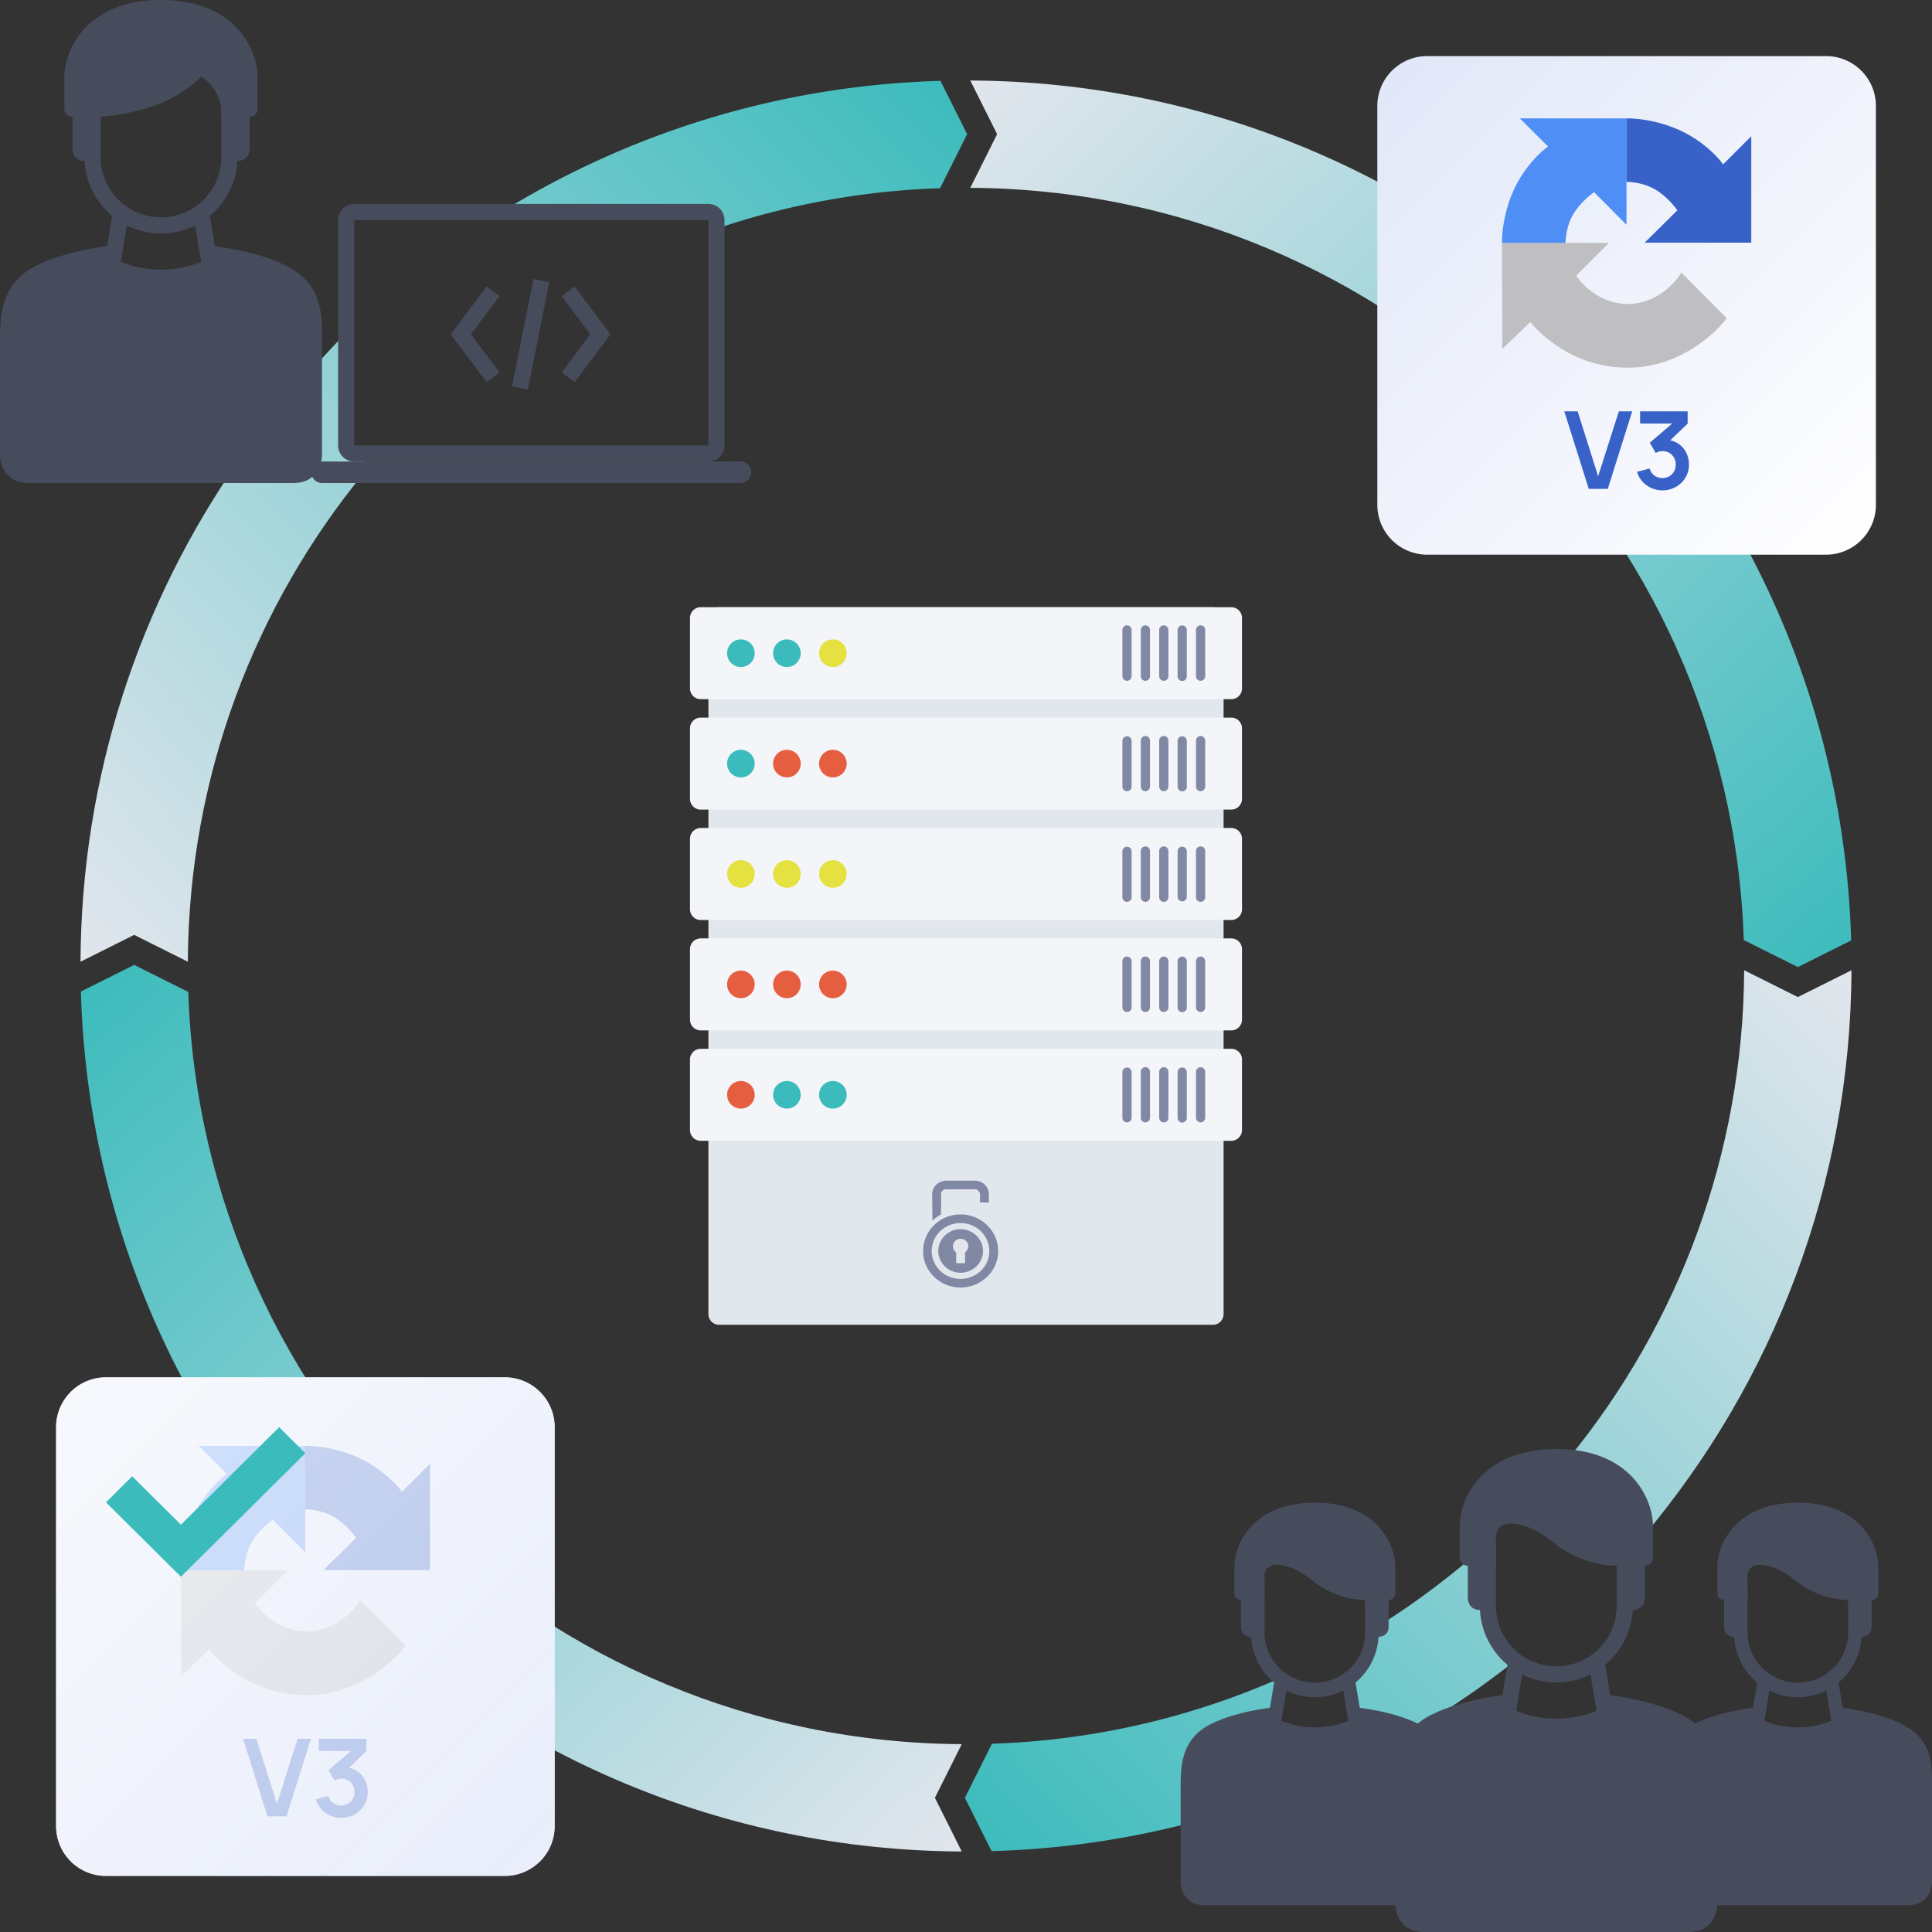 <svg width="310" height="310" fill="none" xmlns="http://www.w3.org/2000/svg"><rect width="100%" height="100%" fill="#333333" stroke="none"/><path d="m30.21 159.162-8.68-4.34-8.553 4.276c2.163 76.348 64.554 137.619 141.34 137.982l-4.305-8.609 4.306-8.613c-67.252-.361-121.919-53.891-124.108-120.696z" fill="url(#a)"/><path d="M263.934 246.225c20.556-24.519 32.987-56.081 33.15-90.542l-8.61 4.305-8.613-4.306c-.159 29.611-10.625 56.783-27.994 78.11l12.067 12.433z" fill="url(#b)"/><path d="m216.142 270.389 3.875 10.978a142.248 142.248 0 0 0 22.82-14.68l-3.875-6.632-2.11-10.763a125.417 125.417 0 0 1-16.835 12.326l-1.291 5.326-2.584 3.445z" fill="url(#c)"/><path d="m159.165 279.791-4.34 8.679 4.277 8.553a141.803 141.803 0 0 0 39.387-6.72l5.598-10.011 1.291-11.012c-14.21 6.273-29.812 9.974-46.213 10.511z" fill="url(#d)"/><path d="m279.796 150.835 8.679 4.34 8.553-4.277c-2.164-76.347-64.555-137.619-141.34-137.981l4.305 8.609-4.307 8.613c67.253.36 121.921 53.89 124.11 120.696z" fill="url(#e)"/><path d="m150.842 30.205 4.339-8.68-4.278-8.552c-25.766.73-49.813 8.32-70.382 21.007h33.146l1.298 2.715a124.51 124.51 0 0 1 35.877-6.49z" fill="url(#f)"/><path d="M55.972 52.958c-.861.861-3.272 3.358-6.028 6.459v15.93h8.611v-2.153l-2.583-.86V52.958z" fill="url(#g)"/><path d="M38.32 73.898c-15.894 22.822-25.262 50.528-25.404 80.414l8.61-4.304 8.613 4.306c.16-29.85 10.795-57.222 28.416-78.625L38.32 73.898z" fill="url(#h)"/><path d="M113.667 99.15c0-.95.771-1.722 1.722-1.722h79.222c.951 0 1.722.772 1.722 1.723v111.698c0 .951-.771 1.722-1.722 1.722h-79.222a1.722 1.722 0 0 1-1.722-1.722V99.15z" fill="#E2E6ED"/><path fill-rule="evenodd" clip-rule="evenodd" d="M154.119 194.857c3.328 0 6.048 2.648 6.048 5.888 0 3.2-2.72 5.847-6.048 5.847-3.329 0-6.008-2.647-6.008-5.847 0-3.24 2.679-5.888 6.008-5.888zm-4.506.988s.366-.316.69-.553c.325-.237.69-.435.69-.435s.041-2.845 0-3.279c0-.395.366-.751.812-.751h4.628c.405 0 .811.356.811.83v1.264l1.421.04v-1.383c0-.909-.771-2.134-2.232-2.134h-4.466c-1.583 0-2.394 1.146-2.394 2.173 0 1.067.04 4.228.04 4.228zm4.506 1.383c1.989 0 3.612 1.58 3.612 3.517 0 1.896-1.623 3.477-3.612 3.477-1.949 0-3.572-1.581-3.572-3.477 0-1.937 1.623-3.517 3.572-3.517zm0 1.541c.69 0 1.258.514 1.258 1.185 0 .395-.243.791-.528.988v1.739h-1.42v-1.739c-.325-.197-.528-.593-.528-.988 0-.671.568-1.185 1.218-1.185zm0-2.529c2.557 0 4.627 2.015 4.627 4.505 0 2.449-2.07 4.464-4.627 4.464s-4.628-2.015-4.628-4.464c0-2.49 2.071-4.505 4.628-4.505z" fill="#8188A4"/><path d="M110.714 170.008c0-.951.771-1.722 1.723-1.722h85.127c.951 0 1.722.771 1.722 1.722v11.317c0 .951-.771 1.723-1.722 1.723h-85.127c-.457 0-.895-.181-1.218-.505a1.719 1.719 0 0 1-.505-1.218v-11.317z" fill="#F3F5F9"/><path d="M191.905 171.976a.74.74 0 0 1 .738-.738.74.74 0 0 1 .738.738v7.381a.74.74 0 0 1-.738.738.74.74 0 0 1-.738-.738v-7.381zm-2.953 0a.74.74 0 0 1 1.477 0v7.381a.739.739 0 1 1-1.477 0v-7.381zm-2.952 0a.74.74 0 0 1 .738-.738.74.74 0 0 1 .738.738v7.381a.74.74 0 0 1-.738.738.74.74 0 0 1-.738-.738v-7.381zm-2.952 0a.74.74 0 0 1 .738-.738.74.74 0 0 1 .738.738v7.381a.74.74 0 0 1-.738.738.74.74 0 0 1-.738-.738v-7.381zm-2.953 0a.74.74 0 0 1 1.476 0v7.381a.74.74 0 0 1-.738.738.74.74 0 0 1-.738-.738v-7.381z" fill="#8188A4"/><path d="M118.833 177.881a2.214 2.214 0 1 0 0-4.427 2.214 2.214 0 0 0 0 4.427z" fill="#E55E40"/><path d="M126.214 177.881a2.214 2.214 0 1 0 0-4.427 2.214 2.214 0 0 0 0 4.427zm7.381 0a2.214 2.214 0 1 0 0-4.427 2.214 2.214 0 0 0 0 4.427z" fill="#3BBBBC"/><path d="M110.714 152.294c0-.951.771-1.723 1.723-1.723h85.127c.951 0 1.722.772 1.722 1.723v11.317c0 .951-.771 1.722-1.722 1.722h-85.127a1.714 1.714 0 0 1-1.218-.504 1.732 1.732 0 0 1-.505-1.218v-11.317z" fill="#F3F5F9"/><path d="M191.905 154.262a.739.739 0 1 1 1.476 0v7.381a.74.74 0 0 1-.738.738.74.74 0 0 1-.738-.738v-7.381zm-2.953 0a.739.739 0 1 1 1.477 0v7.381a.739.739 0 1 1-1.477 0v-7.381zm-2.952 0a.739.739 0 1 1 1.476 0v7.381a.74.74 0 0 1-.738.738.74.74 0 0 1-.738-.738v-7.381zm-2.952 0a.739.739 0 1 1 1.476 0v7.381a.74.74 0 0 1-.738.738.74.74 0 0 1-.738-.738v-7.381zm-2.953 0a.739.739 0 1 1 1.476 0v7.381a.74.74 0 0 1-.738.738.74.74 0 0 1-.738-.738v-7.381z" fill="#8188A4"/><path d="M118.833 160.166a2.214 2.214 0 1 0 0-4.427 2.214 2.214 0 0 0 0 4.427zm7.381 0a2.214 2.214 0 1 0 0-4.427 2.214 2.214 0 0 0 0 4.427zm7.381 0a2.214 2.214 0 1 0 0-4.427 2.214 2.214 0 0 0 0 4.427z" fill="#E55E40"/><path d="M110.714 134.579c0-.951.771-1.722 1.723-1.722h85.127c.951 0 1.722.771 1.722 1.722v11.318c0 .951-.771 1.722-1.722 1.722h-85.127a1.714 1.714 0 0 1-1.218-.504 1.732 1.732 0 0 1-.505-1.218v-11.318z" fill="#F3F5F9"/><path d="M191.905 136.547a.74.74 0 0 1 .738-.738.74.74 0 0 1 .738.738v7.381a.737.737 0 0 1-.202.547.743.743 0 0 1-.536.231.743.743 0 0 1-.738-.778v-7.381zm-2.953 0a.74.74 0 0 1 1.477 0v7.381a.742.742 0 0 1-.739.693.742.742 0 0 1-.738-.693v-7.381zm-2.952 0a.74.74 0 0 1 .738-.738.74.74 0 0 1 .738.738v7.381a.739.739 0 1 1-1.476 0v-7.381zm-2.952 0a.74.74 0 0 1 .738-.738.74.74 0 0 1 .738.738v7.381a.737.737 0 0 1-.202.547.743.743 0 0 1-.536.231.743.743 0 0 1-.738-.778v-7.381zm-2.953 0a.74.74 0 0 1 1.476 0v7.381a.739.739 0 1 1-1.476 0v-7.381z" fill="#8188A4"/><path d="M118.833 142.452a2.214 2.214 0 1 0 0-4.427 2.214 2.214 0 0 0 0 4.427zm7.381 0a2.214 2.214 0 1 0 0-4.427 2.214 2.214 0 0 0 0 4.427zm7.381 0a2.214 2.214 0 1 0 0-4.427 2.214 2.214 0 0 0 0 4.427z" fill="#E5E140"/><path d="M110.714 116.865c0-.951.771-1.722 1.723-1.722h85.127c.951 0 1.722.771 1.722 1.722v11.317c0 .952-.771 1.723-1.722 1.723h-85.127a1.72 1.72 0 0 1-1.723-1.723v-11.317z" fill="#F3F5F9"/><path d="M191.905 118.833a.74.74 0 0 1 .738-.738.74.74 0 0 1 .738.738v7.381a.74.74 0 0 1-.738.738.74.74 0 0 1-.738-.738v-7.381zm-2.953 0a.74.74 0 0 1 1.477 0v7.381a.739.739 0 1 1-1.477 0v-7.381zm-2.952 0a.74.74 0 0 1 .738-.738.74.74 0 0 1 .738.738v7.381a.74.74 0 0 1-.738.738.74.74 0 0 1-.738-.738v-7.381zm-2.952 0a.74.74 0 0 1 .738-.738.74.74 0 0 1 .738.738v7.381a.74.74 0 0 1-.738.738.74.74 0 0 1-.738-.738v-7.381zm-2.953 0a.743.743 0 0 1 1.247-.498.743.743 0 0 1 .229.498v7.381a.74.74 0 0 1-.738.738.74.74 0 0 1-.738-.738v-7.381z" fill="#8188A4"/><path d="M118.833 124.738a2.214 2.214 0 1 0 0-4.427 2.214 2.214 0 0 0 0 4.427z" fill="#3BBBBC"/><path d="M126.214 124.738a2.214 2.214 0 1 0 0-4.427 2.214 2.214 0 0 0 0 4.427zm7.381 0a2.214 2.214 0 1 0 0-4.427 2.214 2.214 0 0 0 0 4.427z" fill="#E55E40"/><path d="M110.714 99.15c0-.95.771-1.721 1.722-1.721h85.127c.952 0 1.723.77 1.723 1.722v11.317c0 .952-.771 1.723-1.723 1.723h-85.127a1.733 1.733 0 0 1-1.218-.505 1.713 1.713 0 0 1-.504-1.218V99.15z" fill="#F3F5F9"/><path d="M191.905 101.119a.739.739 0 1 1 1.476 0v7.381a.74.74 0 0 1-.738.738.74.74 0 0 1-.738-.738v-7.381zm-2.953 0a.739.739 0 1 1 1.477 0v7.381a.739.739 0 1 1-1.477 0v-7.381zm-2.952 0a.739.739 0 1 1 1.476 0v7.381a.74.74 0 0 1-.738.738.74.74 0 0 1-.738-.738v-7.381zm-2.952 0a.739.739 0 1 1 1.476 0v7.381a.74.74 0 0 1-.738.738.74.74 0 0 1-.738-.738v-7.381zm-2.953 0a.739.739 0 1 1 1.476 0v7.381a.74.74 0 0 1-.738.738.74.74 0 0 1-.738-.738v-7.381z" fill="#8188A4"/><path d="M118.833 107.024a2.214 2.214 0 1 0 0-4.427 2.214 2.214 0 0 0 0 4.427zm7.381 0a2.214 2.214 0 1 0 0-4.427 2.214 2.214 0 0 0 0 4.427z" fill="#3BBBBC"/><path d="M133.595 107.024a2.214 2.214 0 1 0 0-4.427 2.214 2.214 0 0 0 0 4.427z" fill="#E5E140"/><path d="M266.944 301.927c0 1.256.754 3.767 3.768 3.767h35.521c3.013 0 3.767-2.511 3.767-3.767v-16.146c0-3.767-.538-6.996-4.844-9.149-4.305-2.153-10.226-2.691-10.226-2.691-1.076 0-.269.897 0 1.615-.807.538-3.229 1.614-6.458 1.614s-5.651-1.076-6.458-1.614c.448-.718 1.507-1.615 0-1.615 0 0-5.92.538-10.226 2.691-4.323 2.161-4.844 5.92-4.844 9.687v15.608z" fill="#474C5D"/><path fill-rule="evenodd" clip-rule="evenodd" d="M280.399 254.566v7.535a8.075 8.075 0 0 0 16.146 0v-7.535h2.153v7.535c0 5.647-4.578 10.225-10.226 10.225-5.647 0-10.226-4.578-10.226-10.225v-7.535h2.153z" fill="#474C5D"/><path fill-rule="evenodd" clip-rule="evenodd" d="M293.677 268.574a1.08 1.08 0 0 1 1.09.491c.075.12.126.254.149.393l1.076 6.459a1.08 1.08 0 0 1-.492 1.09 1.08 1.08 0 0 1-.812.136 1.08 1.08 0 0 1-.819-.872l-1.077-6.459a1.08 1.08 0 0 1 .492-1.09 1.09 1.09 0 0 1 .393-.148zm-10.41 0a1.075 1.075 0 0 0-1.239.884l-1.076 6.459a1.08 1.08 0 0 0 .492 1.09 1.085 1.085 0 0 0 .812.136 1.08 1.08 0 0 0 .819-.872l1.077-6.459a1.08 1.08 0 0 0-.492-1.09 1.083 1.083 0 0 0-.393-.148z" fill="#474C5D"/><path d="M276.632 261.024c0 .538.323 1.615 1.614 1.615l2.153-5.92v-3.768c0-2.96 4.306-2.152 7.535.539 4.077 3.397 8.611 3.229 8.611 3.229 0 3.875 1.435 5.382 2.153 5.92.538 0 1.614-.323 1.614-1.615v-4.305c.359 0 1.077-.216 1.077-1.077v-4.305c0-3.229-2.691-10.226-12.917-10.226-10.226 0-12.917 6.997-12.917 10.226v4.305c0 .861.718 1.077 1.077 1.077v4.305zm-87.188 40.903c0 1.256.754 3.767 3.768 3.767h35.521c3.013 0 3.767-2.511 3.767-3.767v-16.146c0-3.767-.538-6.996-4.844-9.149-4.305-2.153-10.226-2.691-10.226-2.691-1.076 0-.269.897 0 1.615-.807.538-3.229 1.614-6.458 1.614s-5.651-1.076-6.458-1.614c.448-.718 1.507-1.615 0-1.615 0 0-5.92.538-10.226 2.691-4.323 2.161-4.844 5.92-4.844 9.687v15.608z" fill="#474C5D"/><path fill-rule="evenodd" clip-rule="evenodd" d="M202.899 254.566v7.535a8.075 8.075 0 0 0 16.146 0v-7.535h2.153v7.535c0 5.647-4.578 10.225-10.226 10.225-5.647 0-10.226-4.578-10.226-10.225v-7.535h2.153z" fill="#474C5D"/><path fill-rule="evenodd" clip-rule="evenodd" d="M216.177 268.574a1.08 1.08 0 0 1 1.09.491c.075.12.126.254.149.393l1.076 6.459a1.08 1.08 0 0 1-.492 1.09 1.08 1.08 0 0 1-.812.136 1.08 1.08 0 0 1-.819-.872l-1.077-6.459a1.08 1.08 0 0 1 .492-1.09 1.09 1.09 0 0 1 .393-.148zm-10.41 0a1.075 1.075 0 0 0-1.239.884l-1.076 6.459a1.08 1.08 0 0 0 .492 1.09 1.085 1.085 0 0 0 .812.136 1.08 1.08 0 0 0 .819-.872l1.077-6.459a1.08 1.08 0 0 0-.492-1.09 1.083 1.083 0 0 0-.393-.148z" fill="#474C5D"/><path d="M199.132 261.024c0 .538.323 1.615 1.614 1.615l2.153-5.92v-3.768c0-2.96 4.306-2.152 7.535.539 4.077 3.397 8.611 3.229 8.611 3.229 0 3.875 1.435 5.382 2.153 5.92.538 0 1.614-.323 1.614-1.615v-4.305c.359 0 1.077-.216 1.077-1.077v-4.305c0-3.229-2.691-10.226-12.917-10.226-10.226 0-12.917 6.997-12.917 10.226v4.305c0 .861.718 1.077 1.077 1.077v4.305zm24.757 44.455c0 1.507.904 4.521 4.521 4.521h42.625c3.616 0 4.52-3.014 4.52-4.521v-19.375c0-4.521-.645-8.396-5.812-10.979-5.167-2.583-12.271-3.229-12.271-3.229-1.292 0-.323 1.076 0 1.937-.969.646-3.875 1.938-7.75 1.938s-6.781-1.292-7.75-1.938c.538-.861 1.808-1.937 0-1.937 0 0-7.104.646-12.271 3.229-5.187 2.594-5.812 7.104-5.812 11.625v18.729z" fill="#474C5D"/><path fill-rule="evenodd" clip-rule="evenodd" d="M240.035 248.646v9.042c0 5.35 4.337 9.687 9.687 9.687s9.688-4.337 9.688-9.687v-9.042h2.583v9.042c0 6.776-5.494 12.27-12.271 12.27-6.777 0-12.271-5.494-12.271-12.27v-9.042h2.584z" fill="#474C5D"/><path fill-rule="evenodd" clip-rule="evenodd" d="M255.968 265.455a1.293 1.293 0 0 1 1.487 1.062l1.291 7.75a1.296 1.296 0 0 1-.591 1.308 1.29 1.29 0 0 1-1.957-.884l-1.292-7.75a1.293 1.293 0 0 1 1.062-1.486zm-12.492 0a1.297 1.297 0 0 0-1.308.591 1.29 1.29 0 0 0-.178.471l-1.292 7.75a1.296 1.296 0 0 0 1.068 1.452 1.294 1.294 0 0 0 1.48-1.028l1.292-7.75a1.293 1.293 0 0 0-1.062-1.486z" fill="#474C5D"/><path d="M235.514 256.396c0 .646.387 1.937 1.937 1.937l2.584-7.104v-4.521c0-3.552 5.166-2.583 9.041.646 4.893 4.077 10.334 3.875 10.334 3.875 0 4.65 1.722 6.459 2.583 7.104.646 0 1.937-.387 1.937-1.937v-5.167c.431 0 1.292-.258 1.292-1.291v-5.167c0-3.875-3.229-12.271-15.5-12.271s-15.5 8.396-15.5 12.271v5.167c0 1.033.861 1.291 1.292 1.291v5.167zM0 72.98c0 1.506.904 4.52 4.52 4.52h42.626c3.617 0 4.52-3.014 4.52-4.52V53.603c0-4.52-.645-8.396-5.812-10.979-5.166-2.583-12.27-3.23-12.27-3.23-1.292 0-.324 1.077 0 1.938-.97.646-3.876 1.938-7.75 1.938-3.876 0-6.782-1.292-7.75-1.938.538-.86 1.808-1.937 0-1.937 0 0-7.105.646-12.271 3.229C.625 45.219 0 49.729 0 54.25v18.73z" fill="#474C5D"/><path fill-rule="evenodd" clip-rule="evenodd" d="M16.146 9.042v16.145c0 5.35 4.337 9.688 9.687 9.688s9.688-4.337 9.688-9.688V9.043h2.583v16.145c0 6.777-5.494 12.271-12.27 12.271-6.778 0-12.271-5.493-12.271-12.27V9.041l2.583.001z" fill="#474C5D"/><path fill-rule="evenodd" clip-rule="evenodd" d="M32.08 32.955a1.292 1.292 0 0 1 1.486 1.062l1.29 7.75a1.292 1.292 0 0 1-2.547.424l-1.291-7.75a1.292 1.292 0 0 1 1.06-1.486h.002zm-12.493 0a1.29 1.29 0 0 0-1.486 1.062l-1.292 7.75a1.294 1.294 0 0 0 1.569 1.503 1.292 1.292 0 0 0 .979-1.079l1.292-7.75a1.289 1.289 0 0 0-1.062-1.486z" fill="#474C5D"/><path d="M11.625 23.896c0 .646.387 1.937 1.938 1.937l2.583-7.104s4.52-.242 9.041-1.937c4.521-1.696 7.105-4.521 7.105-4.521s3.229 1.937 3.229 5.812c0 4.65 1.722 7.105 2.583 7.75.646 0 1.938-.387 1.938-1.937v-5.167c.43 0 1.291-.258 1.291-1.291V12.27c0-3.874-3.229-12.27-15.5-12.27-12.27 0-15.5 8.396-15.5 12.27v5.168c0 1.033.861 1.291 1.292 1.291v5.167zm38.319 51.882c0-.951.771-1.723 1.723-1.723h67.166a1.722 1.722 0 1 1 0 3.445H51.667a1.723 1.723 0 0 1-1.723-1.722z" fill="#474C5D"/><path fill-rule="evenodd" clip-rule="evenodd" d="M113.667 35.306H56.833v36.166h56.834V35.306zm-56.834-2.584a2.584 2.584 0 0 0-2.583 2.584v36.166a2.585 2.585 0 0 0 2.583 2.584h56.834a2.586 2.586 0 0 0 2.583-2.584V35.306a2.585 2.585 0 0 0-2.583-2.584H56.833z" fill="#474C5D"/><path fill-rule="evenodd" clip-rule="evenodd" d="m82.154 62 3.444-17.222 2.533.507-3.444 17.222L82.154 62zm12.568-8.358-4.585-6.114 2.067-1.55 5.747 7.664-5.747 7.664-2.067-1.55 4.585-6.114zm-19.159 0 4.585 6.114-2.067 1.55-5.748-7.664 5.748-7.664 2.067 1.55-4.585 6.114z" fill="#474C5D"/><path d="M221 17a8.001 8.001 0 0 1 8-8h64a8 8 0 0 1 8 8v64a8.001 8.001 0 0 1-8 8h-64a8 8 0 0 1-8-8V17z" fill="url(#i)"/><path d="M258.159 38.98h-17.155l.049 17.02 4.47-4.316c4.471 5.14 11.013 7.992 17.933 7.177 6.92-.815 11.955-5.544 13.607-7.807l-7.29-7.323c-.923 1.616-3.878 4.888-8.31 5.043-4.432.156-7.548-2.974-8.553-4.558l5.249-5.237z" fill="#BFBFC1"/><path d="M243.871 19h17.107v17.07l-5.2-5.237c-.729.5-2.43 1.93-3.402 3.637s-1.182 3.701-1.166 4.51h-10.206c-.048-1.423.282-5.121 1.993-8.73 1.71-3.607 4.309-5.997 5.394-6.74l-4.52-4.51z" fill="#4F8EF5"/><path d="M281 21.865v17.07h-17.106l5.248-5.189c-.502-.727-1.934-2.424-3.645-3.394-1.71-.97-3.709-1.18-4.519-1.164V19.004c1.425-.048 5.132.281 8.747 1.988 3.616 1.707 6.01 4.3 6.755 5.383l4.52-4.51zm-26.076 56.58L251 66h2.143l3.284 10.422L259.754 66h2.144l-3.924 12.445h-3.05zm11.833.233c-.623 0-1.21-.121-1.763-.363a4.271 4.271 0 0 1-1.443-1.028 3.96 3.96 0 0 1-.873-1.573l2.013-.545c.144.496.406.879.787 1.15.386.265.809.394 1.27.389.409 0 .775-.096 1.098-.286a2.07 2.07 0 0 0 .76-.769c.185-.328.277-.694.277-1.097 0-.617-.199-1.132-.597-1.547-.397-.415-.91-.623-1.538-.623-.19 0-.377.026-.562.078a2.542 2.542 0 0 0-.518.216l-.951-1.642 4.183-3.578.181.502h-5.919V66h7.631v1.97l-3.362 3.233-.017-.614c.754.052 1.397.262 1.927.63a3.62 3.62 0 0 1 1.227 1.427c.288.582.432 1.218.432 1.91 0 .783-.193 1.486-.579 2.108a4.162 4.162 0 0 1-1.538 1.478 4.286 4.286 0 0 1-2.126.536z" fill="#3862C8"/><path d="M9 229a8 8 0 0 1 8-8h64a8.001 8.001 0 0 1 8 8v64a8 8 0 0 1-8 8H17a8.001 8.001 0 0 1-8-8v-64z" fill="url(#j)"/><path d="M46.159 251.979H29.004l.048 17.022 4.471-4.316c4.471 5.14 11.013 7.992 17.933 7.177 6.92-.815 11.955-5.544 13.607-7.807l-7.29-7.323c-.923 1.616-3.878 4.888-8.31 5.043-4.432.156-7.548-2.974-8.553-4.558l5.249-5.238z" fill="#BFBFC1"/><path d="M31.871 232h17.107v17.07l-5.2-5.237c-.73.501-2.43 1.93-3.402 3.637s-1.182 3.701-1.166 4.51H29.004c-.048-1.423.282-5.121 1.993-8.729 1.71-3.608 4.309-5.997 5.394-6.741l-4.52-4.51z" fill="#4F8EF5"/><path d="M69 234.865v17.07H51.894l5.248-5.189c-.502-.727-1.934-2.424-3.645-3.394-1.71-.97-3.71-1.18-4.52-1.164v-10.184c1.427-.048 5.133.281 8.748 1.988 3.616 1.707 6.01 4.3 6.756 5.383l4.519-4.51zm-26.077 56.58L39 279h2.143l3.284 10.422L47.755 279h2.143l-3.924 12.445h-3.05zm11.834.233a4.35 4.35 0 0 1-1.763-.363 4.279 4.279 0 0 1-1.444-1.028 3.98 3.98 0 0 1-.872-1.573l2.013-.545c.144.496.406.879.787 1.15.386.265.81.394 1.27.389.41 0 .775-.095 1.098-.286a2.07 2.07 0 0 0 .76-.769 2.2 2.2 0 0 0 .277-1.097c0-.617-.2-1.132-.597-1.547-.397-.415-.91-.622-1.538-.622-.19 0-.377.025-.562.077a2.551 2.551 0 0 0-.518.216l-.95-1.642 4.182-3.577.181.501h-5.92V279h7.632v1.97l-3.362 3.233-.017-.614c.754.052 1.397.262 1.927.631a3.63 3.63 0 0 1 1.227 1.426c.288.582.432 1.218.432 1.91 0 .783-.193 1.486-.579 2.108a4.157 4.157 0 0 1-1.538 1.478 4.287 4.287 0 0 1-2.126.536z" fill="#3862C8"/><path opacity=".75" d="M9 229a8 8 0 0 1 8-8h64a8.001 8.001 0 0 1 8 8v64a8 8 0 0 1-8 8H17a8.001 8.001 0 0 1-8-8v-64z" fill="url(#k)"/><path fill-rule="evenodd" clip-rule="evenodd" d="M49 233.179 29.03 253 17 241.06l4.21-4.18 7.82 7.761L44.79 229l4.21 4.179z" fill="#3BBBBC"/><defs><linearGradient id="a" x1="12.955" y1="154.537" x2="150.759" y2="300.609" gradientUnits="userSpaceOnUse"><stop stop-color="#3BBBBC"/><stop offset="1" stop-color="#E2E6ED"/></linearGradient><linearGradient id="b" x1="155.003" y1="297.083" x2="298.889" y2="157.722" gradientUnits="userSpaceOnUse"><stop stop-color="#3BBBBC"/><stop offset="1" stop-color="#E2E6ED"/></linearGradient><linearGradient id="c" x1="155.003" y1="297.083" x2="298.889" y2="157.722" gradientUnits="userSpaceOnUse"><stop stop-color="#3BBBBC"/><stop offset="1" stop-color="#E2E6ED"/></linearGradient><linearGradient id="d" x1="155.003" y1="297.083" x2="298.889" y2="157.722" gradientUnits="userSpaceOnUse"><stop stop-color="#3BBBBC"/><stop offset="1" stop-color="#E2E6ED"/></linearGradient><linearGradient id="e" x1="297.045" y1="155.463" x2="159.241" y2="9.391" gradientUnits="userSpaceOnUse"><stop stop-color="#3BBBBC"/><stop offset="1" stop-color="#E2E6ED"/></linearGradient><linearGradient id="f" x1="155.463" y1="12.955" x2="11.155" y2="152.677" gradientUnits="userSpaceOnUse"><stop stop-color="#3BBBBC"/><stop offset="1" stop-color="#E2E6ED"/></linearGradient><linearGradient id="g" x1="155.463" y1="12.955" x2="11.155" y2="152.677" gradientUnits="userSpaceOnUse"><stop stop-color="#3BBBBC"/><stop offset="1" stop-color="#E2E6ED"/></linearGradient><linearGradient id="h" x1="155.463" y1="12.955" x2="11.155" y2="152.677" gradientUnits="userSpaceOnUse"><stop stop-color="#3BBBBC"/><stop offset="1" stop-color="#E2E6ED"/></linearGradient><linearGradient id="i" x1="221" y1="9" x2="301" y2="89" gradientUnits="userSpaceOnUse"><stop stop-color="#E1E7F8"/><stop offset="1" stop-color="#fff"/></linearGradient><linearGradient id="j" x1="9" y1="221" x2="89" y2="301" gradientUnits="userSpaceOnUse"><stop stop-color="#E1E7F8"/><stop offset="1" stop-color="#fff"/></linearGradient><linearGradient id="k" x1="89" y1="301" x2="9" y2="221" gradientUnits="userSpaceOnUse"><stop stop-color="#E1E7F8"/><stop offset="1" stop-color="#fff"/></linearGradient></defs></svg>